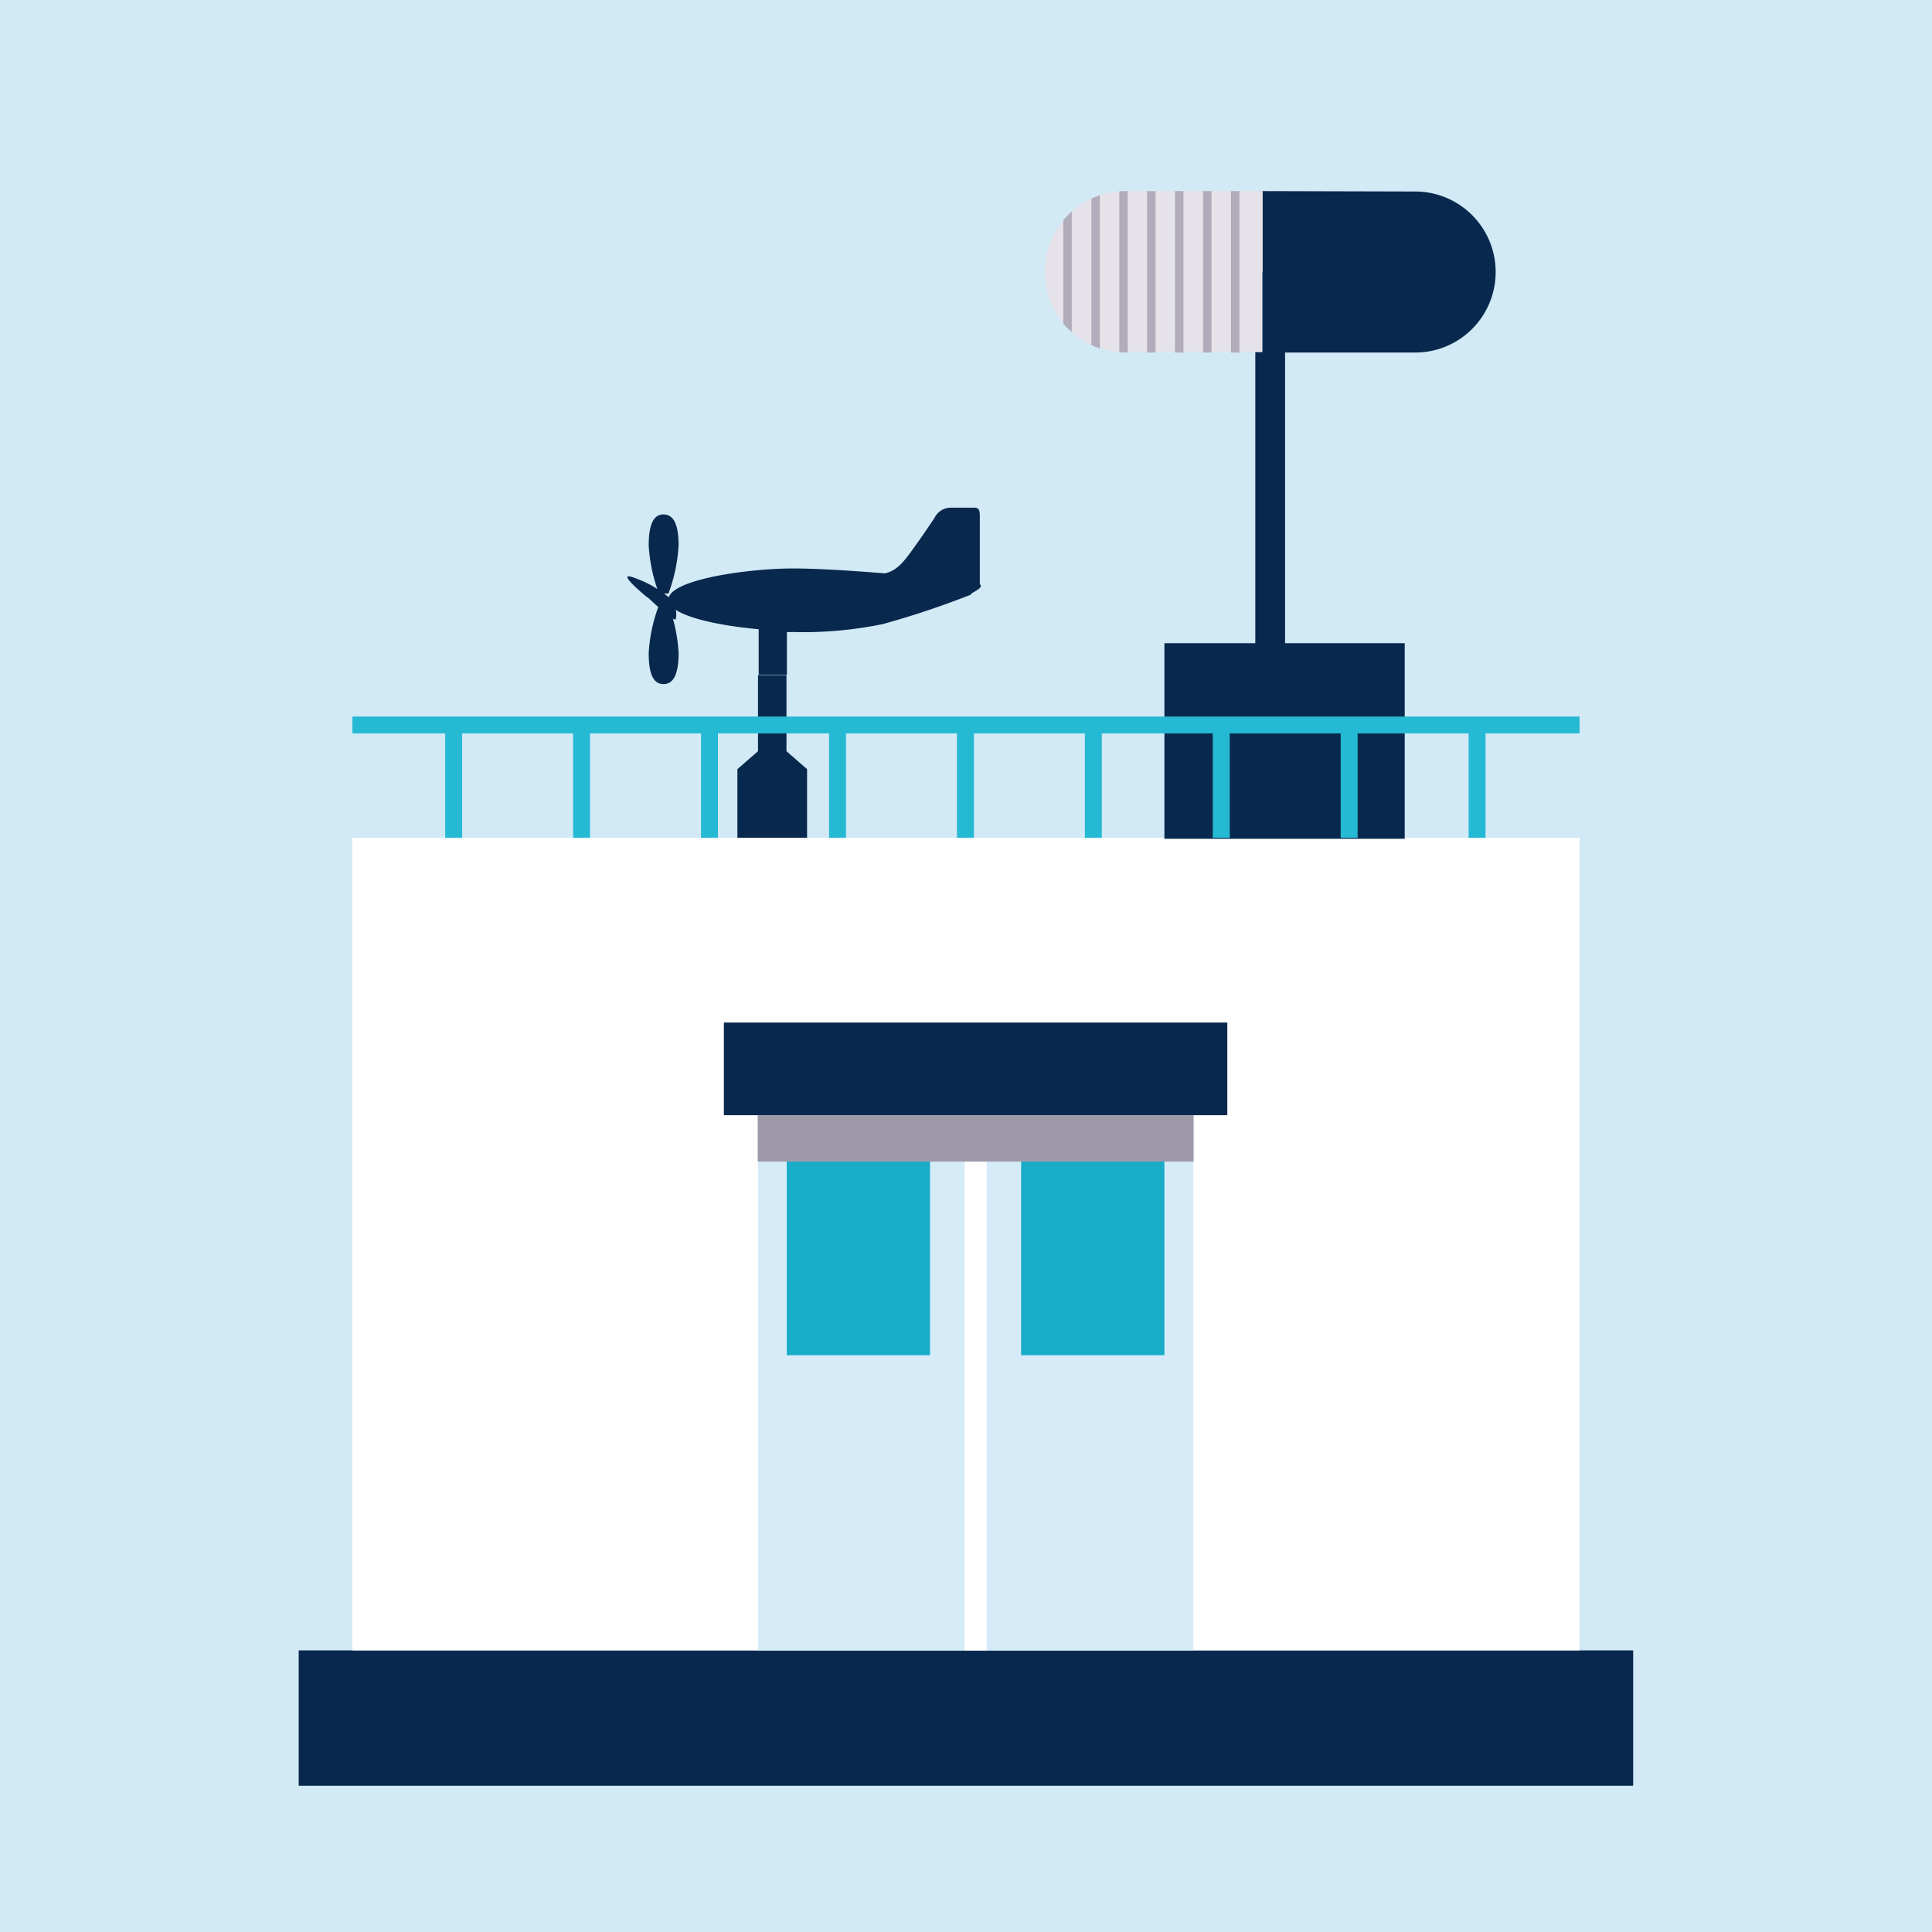 <svg id="レイヤー_1" data-name="レイヤー 1" xmlns="http://www.w3.org/2000/svg" xmlns:xlink="http://www.w3.org/1999/xlink" width="137" height="137" viewBox="0 0 137 137"><defs><clipPath id="clip-path"><rect x="53.73" y="79.08" width="30.91" height="3.29" fill="none"/></clipPath><clipPath id="clip-path-2"><rect x="74.08" y="13.55" width="15.44" height="5.71" fill="none"/></clipPath><clipPath id="clip-path-3"><path d="M79.8,13.55A5.71,5.71,0,1,0,79.8,25h9.73V13.55Z" fill="none"/></clipPath><clipPath id="clip-path-4"><rect x="74.08" y="13.55" width="15.44" height="11.42" fill="none"/></clipPath><clipPath id="clip-path-7"><rect x="75.4" y="10.36" width="12.49" height="16.39" fill="none"/></clipPath></defs><title>icon_noise06</title><rect width="137" height="137" fill="#d2e9f6"/><path d="M6.59.32H130.41a6.27,6.27,0,0,1,6.27,6.27V130.41a6.27,6.27,0,0,1-6.27,6.27H6.59a6.28,6.28,0,0,1-6.28-6.28V6.59A6.28,6.28,0,0,1,6.59.32Z" fill="#d2e9f6"/><rect x="21.18" y="117.03" width="94.63" height="9.6" fill="#08294d"/><path d="M68.84,42.11c.59-.33,1.15-.65.23-.8-1.21-.2-9-1-12.82-1-3.21,0-8.85.79-8.85,2.21,0,1.11,3.38,1.83,6.4,2.1a.86.86,0,0,0,0,.16v3.06h2V44.82s0,0,0,0h.5a28,28,0,0,0,6.32-.57,62.53,62.53,0,0,0,6.27-2.1" fill="#08294d"/><path d="M62.06,40.73c1.2,0,1.75-.52,2.5-1.55s1.31-1.86,1.71-2.46A1.28,1.28,0,0,1,67.45,36h1.63c.32,0,.4.16.4.59v4.88Z" fill="#08294d"/><path d="M47.4,42.09a11.49,11.49,0,0,0,.72-3.42c0-1.55-.39-2.19-1.07-2.19S46,37.13,46,38.67a11.37,11.37,0,0,0,.73,3.42" fill="#08294d"/><path d="M47.4,42.9a11.42,11.42,0,0,1,.72,3.41c0,1.55-.39,2.2-1.07,2.2S46,47.87,46,46.32a11.3,11.3,0,0,1,.73-3.41" fill="#08294d"/><path d="M45.88,42.35c-1-.84-1.81-1.63-1.15-1.46a7.79,7.79,0,0,1,2.65,1.43,1.63,1.63,0,0,1,.54,1.58c-.12.23-1.61-1.19-2-1.55" fill="#08294d"/><polygon points="57.23 59.7 57.23 54.54 55.77 53.27 55.77 47.87 53.75 47.87 53.75 53.27 52.29 54.54 52.29 59.7 47.21 59.7 47.21 61.04 62.31 61.04 62.31 59.7 57.23 59.7" fill="#08294d"/><rect x="24.99" y="59.41" width="87.02" height="57.62" fill="#fff"/><rect x="53.75" y="79.08" width="30.87" height="37.95" fill="#d5ecf8"/><rect x="68.4" y="79.08" width="1.57" height="37.95" fill="#fff"/><rect x="55.79" y="81.1" width="10.16" height="15" fill="#18acc9"/><rect x="72.41" y="81.1" width="10.16" height="15" fill="#18acc9"/><rect x="51.33" y="72.51" width="35.7" height="6.57" fill="#08294d"/><g clip-path="url(#clip-path)"><rect x="53.73" y="79.08" width="30.91" height="3.29" fill="#9e99a9"/></g><line x1="90.07" y1="15.42" x2="90.07" y2="59.41" fill="none" stroke="#08294d" stroke-miterlimit="10" stroke-width="2.11"/><path d="M89.09,13.55V25h11.26a5.71,5.71,0,1,0,0-11.42Z" fill="#08294d"/><g clip-path="url(#clip-path-2)"><path d="M79.8,13.55a5.71,5.71,0,0,0-5.71,5.71H89.53V13.55Z" fill="#e5e3e9"/></g><rect x="82.57" y="45.61" width="17.04" height="13.87" fill="#08294d"/><line x1="112.01" y1="51.41" x2="24.99" y2="51.41" fill="none" stroke="#26b9d4" stroke-miterlimit="10" stroke-width="1.2"/><line x1="32.17" y1="59.41" x2="32.17" y2="51.41" fill="none" stroke="#26b9d4" stroke-miterlimit="10" stroke-width="1.2"/><line x1="41.24" y1="59.41" x2="41.24" y2="51.41" fill="none" stroke="#26b9d4" stroke-miterlimit="10" stroke-width="1.2"/><line x1="50.31" y1="59.41" x2="50.31" y2="51.41" fill="none" stroke="#26b9d4" stroke-miterlimit="10" stroke-width="1.2"/><line x1="59.39" y1="59.41" x2="59.39" y2="51.41" fill="none" stroke="#26b9d4" stroke-miterlimit="10" stroke-width="1.2"/><line x1="68.46" y1="59.41" x2="68.46" y2="51.41" fill="none" stroke="#26b9d4" stroke-miterlimit="10" stroke-width="1.2"/><line x1="77.53" y1="59.41" x2="77.53" y2="51.41" fill="none" stroke="#26b9d4" stroke-miterlimit="10" stroke-width="1.2"/><line x1="86.6" y1="59.41" x2="86.6" y2="51.41" fill="none" stroke="#26b9d4" stroke-miterlimit="10" stroke-width="1.2"/><line x1="95.67" y1="59.41" x2="95.67" y2="51.41" fill="none" stroke="#26b9d4" stroke-miterlimit="10" stroke-width="1.2"/><line x1="104.74" y1="59.41" x2="104.74" y2="51.41" fill="none" stroke="#26b9d4" stroke-miterlimit="10" stroke-width="1.2"/><g clip-path="url(#clip-path-3)"><g clip-path="url(#clip-path-4)"><path d="M89.53,13.55V25H79.8a5.71,5.71,0,1,1,0-11.42Z" fill="#e5e3e9"/></g></g><g clip-path="url(#clip-path-3)"><g clip-path="url(#clip-path-7)"><line x1="87.59" y1="26.75" x2="87.59" y2="10.36" fill="none" stroke="#b2acba" stroke-miterlimit="10" stroke-width="0.6"/><line x1="85.61" y1="26.75" x2="85.61" y2="10.36" fill="none" stroke="#b2acba" stroke-miterlimit="10" stroke-width="0.6"/><line x1="83.62" y1="26.75" x2="83.62" y2="10.36" fill="none" stroke="#b2acba" stroke-miterlimit="10" stroke-width="0.6"/><line x1="81.64" y1="26.75" x2="81.64" y2="10.36" fill="none" stroke="#b2acba" stroke-miterlimit="10" stroke-width="0.6"/><line x1="79.67" y1="26.75" x2="79.67" y2="10.36" fill="none" stroke="#b2acba" stroke-miterlimit="10" stroke-width="0.6"/><line x1="77.69" y1="26.75" x2="77.69" y2="10.36" fill="none" stroke="#b2acba" stroke-miterlimit="10" stroke-width="0.6"/><line x1="75.7" y1="26.75" x2="75.7" y2="10.36" fill="none" stroke="#b2acba" stroke-miterlimit="10" stroke-width="0.6"/></g></g></svg>